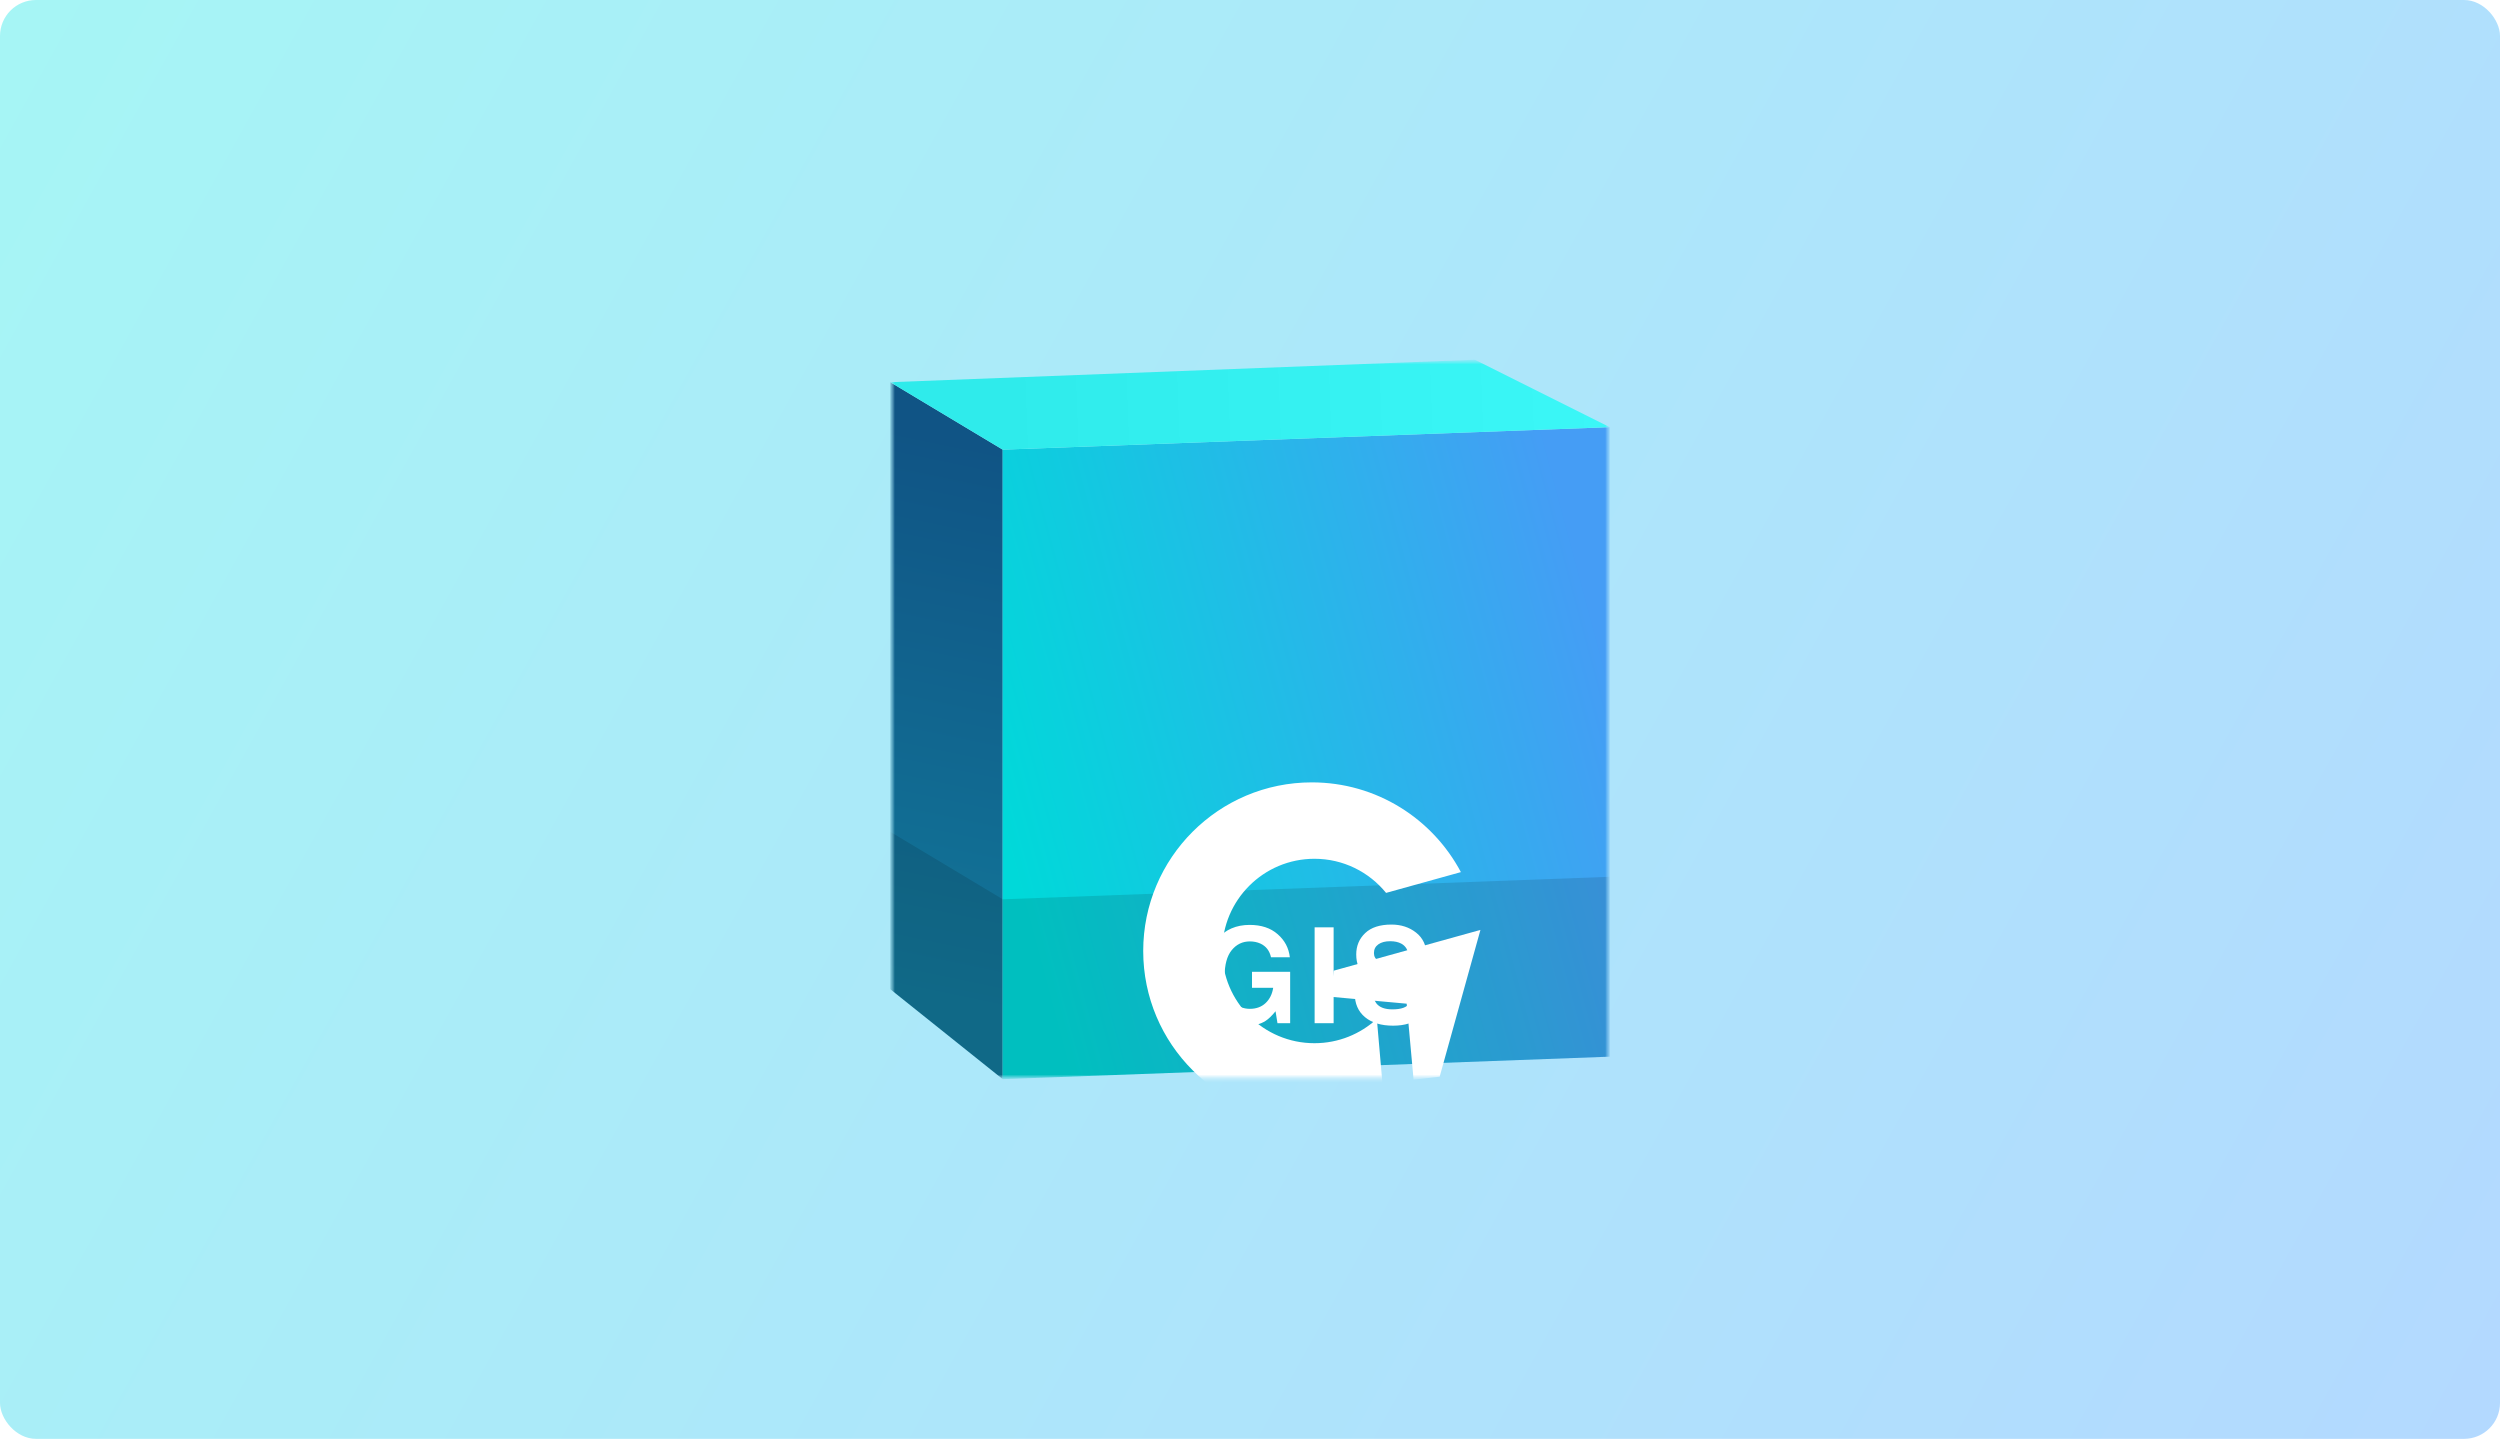 <svg width="278" height="160" viewBox="0 0 278 160" fill="none" xmlns="http://www.w3.org/2000/svg">
<rect width="278" height="160" rx="4" fill="url(#paint0_linear_2915_2976)"/>
<mask id="mask0_2915_2976" style="mask-type:luminance" maskUnits="userSpaceOnUse" x="99" y="40" width="80" height="80">
<path d="M179 40H99V120H179V40Z" fill="white"/>
</mask>
<g mask="url(#mask0_2915_2976)">
<mask id="mask1_2915_2976" style="mask-type:luminance" maskUnits="userSpaceOnUse" x="99" y="40" width="80" height="80">
<path d="M179 40H99V120H179V40Z" fill="white"/>
</mask>
<g mask="url(#mask1_2915_2976)">
<path d="M111.5 50L99 42.5V110L111.5 120V50Z" fill="url(#paint1_linear_2915_2976)"/>
<path d="M111.5 100L99 92.5V110L111.5 120V100Z" fill="black" fill-opacity="0.12"/>
<path d="M179 47.5L111.5 50V120L179 117.5V47.5Z" fill="url(#paint2_linear_2915_2976)"/>
<path d="M179 97.5L111.5 100V120L179 117.5V97.5Z" fill="black" fill-opacity="0.12"/>
<path d="M164 40L99 42.5L111.5 50L179 47.5L164 40Z" fill="url(#paint3_linear_2915_2976)"/>
<path d="M138.96 102.849C140.255 102.849 141.293 103.193 142.076 103.882C142.863 104.567 143.315 105.423 143.43 106.449H141.337C141.175 105.721 140.782 105.213 140.155 104.924C139.805 104.765 139.416 104.685 138.988 104.685C138.168 104.685 137.493 105.011 136.964 105.661C136.439 106.307 136.176 107.281 136.176 108.582C136.176 109.893 136.462 110.821 137.033 111.366C137.604 111.91 138.253 112.183 138.981 112.183C139.695 112.183 140.28 111.968 140.736 111.539C141.192 111.106 141.473 110.539 141.579 109.84H139.223V108.062H143.465V113.781H142.055L141.841 112.45C141.431 112.956 141.063 113.313 140.736 113.52C140.174 113.882 139.483 114.062 138.663 114.062C137.314 114.062 136.208 113.573 135.347 112.595C134.449 111.611 134 110.267 134 108.56C134 106.835 134.454 105.452 135.361 104.41C136.268 103.369 137.468 102.849 138.96 102.849ZM154.73 102.812C155.803 102.812 156.718 103.111 157.473 103.709C158.233 104.302 158.631 105.165 158.668 106.297H156.623C156.587 105.656 156.319 105.201 155.822 104.931C155.49 104.753 155.078 104.663 154.585 104.663C154.037 104.663 153.6 104.779 153.273 105.01C152.946 105.242 152.782 105.565 152.782 105.979C152.782 106.36 152.943 106.644 153.266 106.832C153.473 106.958 153.915 107.105 154.592 107.273L156.347 107.715C157.116 107.907 157.696 108.165 158.088 108.488C158.696 108.989 159 109.715 159 110.664C159 111.638 158.643 112.448 157.929 113.094C157.22 113.735 156.216 114.055 154.917 114.055C153.59 114.055 152.547 113.739 151.787 113.108C151.028 112.472 150.648 111.6 150.648 110.491H152.679C152.743 110.978 152.87 111.342 153.059 111.583C153.404 112.021 153.996 112.241 154.834 112.241C155.336 112.241 155.744 112.183 156.057 112.067C156.651 111.845 156.948 111.433 156.948 110.831C156.948 110.479 156.801 110.207 156.506 110.014C156.211 109.826 155.748 109.659 155.117 109.515L154.04 109.262C152.98 109.011 152.248 108.739 151.843 108.445C151.156 107.953 150.813 107.184 150.813 106.138C150.813 105.184 151.145 104.391 151.808 103.76C152.471 103.128 153.445 102.812 154.73 102.812ZM148.299 113.781H146.186V103.123H148.299V113.781Z" fill="white"/>
<g filter="url(#filter0_d_2915_2976)">
<path d="M145.875 55C153.062 55 159.304 59.043 162.451 64.979L154.131 67.29C152.251 64.975 149.382 63.496 146.168 63.496C140.505 63.496 135.914 68.087 135.914 73.75C135.914 79.413 140.505 84.004 146.168 84.004C148.843 84.004 151.279 82.979 153.104 81.302L153.921 90.691C151.483 91.851 148.755 92.5 145.875 92.5C135.52 92.5 127.125 84.105 127.125 73.75C127.125 63.395 135.52 55 145.875 55ZM160.09 87.73L157.189 88.053L156.422 79.609L147.979 78.842L148.301 75.941L164.625 71.406L160.09 87.73Z" fill="white"/>
</g>
</g>
</g>
<defs>
<filter id="filter0_d_2915_2976" x="63.125" y="23" width="165.5" height="165.5" filterUnits="userSpaceOnUse" color-interpolation-filters="sRGB">
<feFlood flood-opacity="0" result="BackgroundImageFix"/>
<feColorMatrix in="SourceAlpha" type="matrix" values="0 0 0 0 0 0 0 0 0 0 0 0 0 0 0 0 0 0 127 0" result="hardAlpha"/>
<feOffset dy="32"/>
<feGaussianBlur stdDeviation="32"/>
<feComposite in2="hardAlpha" operator="out"/>
<feColorMatrix type="matrix" values="0 0 0 0 0 0 0 0 0 0.158 0 0 0 0 0.236 0 0 0 0.08 0"/>
<feBlend mode="normal" in2="BackgroundImageFix" result="effect1_dropShadow_2915_2976"/>
<feBlend mode="normal" in="SourceGraphic" in2="effect1_dropShadow_2915_2976" result="shape"/>
</filter>
<linearGradient id="paint0_linear_2915_2976" x1="2.685" y1="1.56408e-06" x2="279.058" y2="153.25" gradientUnits="userSpaceOnUse">
<stop stop-color="#A6F5F5"/>
<stop offset="1" stop-color="#B3D9FF"/>
</linearGradient>
<linearGradient id="paint1_linear_2915_2976" x1="111.5" y1="50" x2="99" y2="110" gradientUnits="userSpaceOnUse">
<stop stop-color="#105485"/>
<stop offset="1" stop-color="#127799"/>
</linearGradient>
<linearGradient id="paint2_linear_2915_2976" x1="179" y1="74.717" x2="111.5" y2="92.784" gradientUnits="userSpaceOnUse">
<stop stop-color="#459DF5"/>
<stop offset="1" stop-color="#00D9D9"/>
</linearGradient>
<linearGradient id="paint3_linear_2915_2976" x1="179" y1="47.5" x2="111.5" y2="50" gradientUnits="userSpaceOnUse">
<stop stop-color="#3BF7F7"/>
<stop offset="1" stop-color="#2FEBEB"/>
</linearGradient>
</defs>
</svg>
